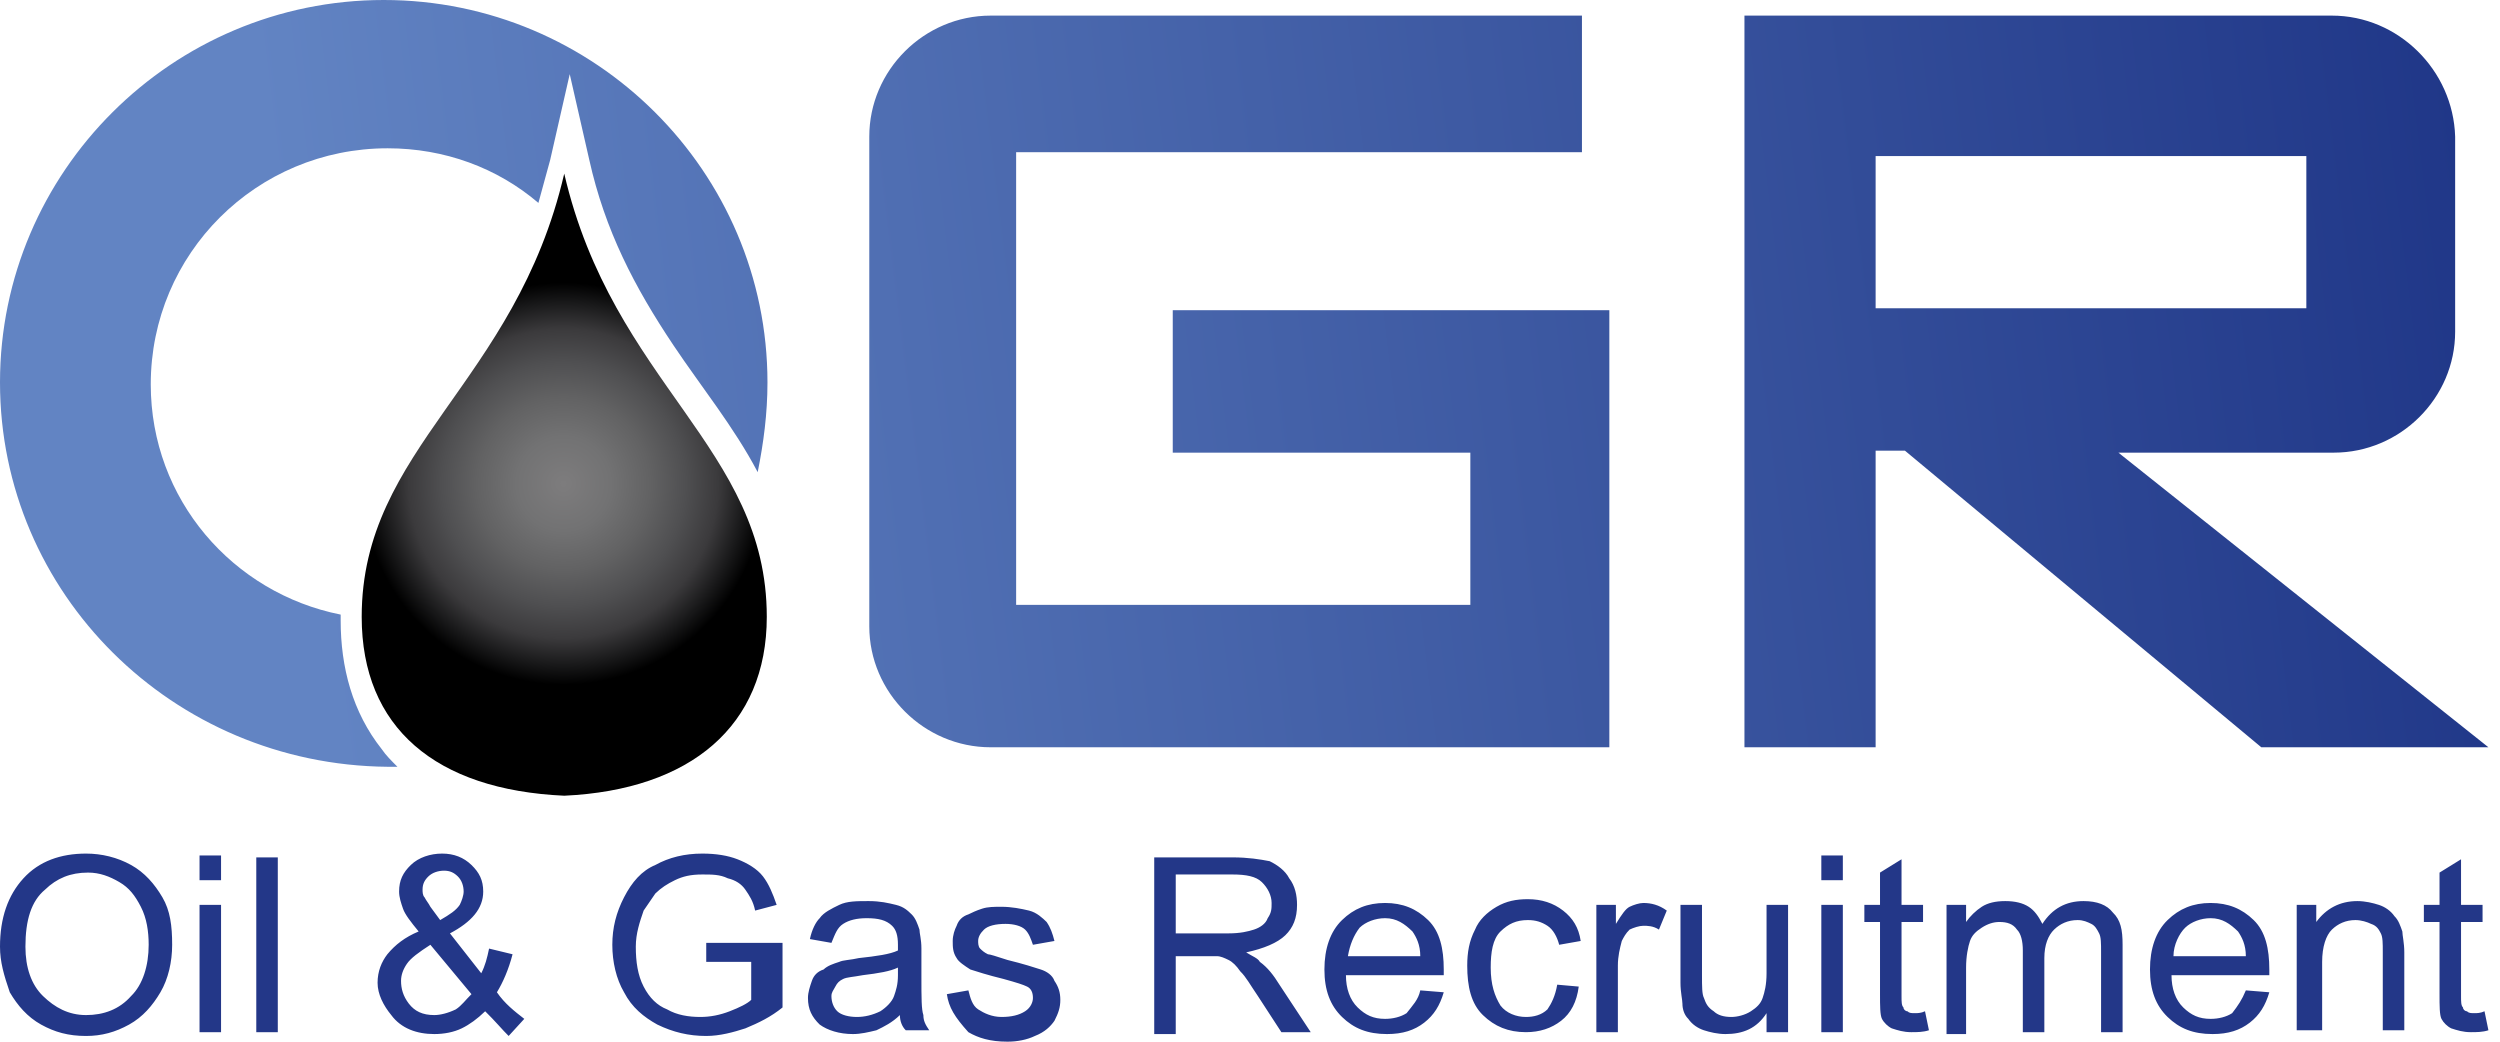 <svg width="168" height="70" viewBox="0 0 168 70" fill="none" xmlns="http://www.w3.org/2000/svg">
<path fill-rule="evenodd" clip-rule="evenodd" d="M0 63.617C0 61.702 0.526 60.17 1.578 59.021C2.629 57.872 4.075 57.361 5.784 57.361C6.836 57.361 7.888 57.616 8.808 58.127C9.728 58.638 10.386 59.404 10.912 60.297C11.437 61.191 11.569 62.212 11.569 63.489C11.569 64.638 11.306 65.787 10.78 66.681C10.254 67.574 9.597 68.34 8.677 68.851C7.756 69.362 6.836 69.617 5.784 69.617C4.601 69.617 3.681 69.362 2.761 68.851C1.841 68.34 1.183 67.574 0.657 66.681C0.263 65.532 0 64.638 0 63.617ZM1.709 63.617C1.709 65.021 2.103 66.17 2.892 66.936C3.681 67.702 4.601 68.213 5.784 68.213C6.968 68.213 8.019 67.83 8.808 66.936C9.597 66.17 9.991 64.893 9.991 63.489C9.991 62.595 9.86 61.702 9.465 60.936C9.071 60.17 8.677 59.659 8.019 59.276C7.362 58.893 6.705 58.638 5.916 58.638C4.733 58.638 3.812 59.021 3.024 59.787C2.103 60.553 1.709 61.829 1.709 63.617ZM13.409 59.148V57.489H14.855V59.148H13.409ZM13.409 69.362V60.808H14.855V69.362H13.409ZM17.222 69.362V57.616H18.668V69.362H17.222ZM32.603 67.957C32.077 68.468 31.551 68.851 31.026 69.106C30.5 69.362 29.842 69.489 29.185 69.489C28.002 69.489 26.95 69.106 26.293 68.213C25.767 67.574 25.373 66.808 25.373 66.042C25.373 65.276 25.636 64.638 26.03 64.127C26.556 63.489 27.213 62.978 28.133 62.595C27.607 61.957 27.213 61.446 27.082 61.063C26.95 60.68 26.819 60.297 26.819 59.914C26.819 59.148 27.082 58.638 27.607 58.127C28.133 57.616 28.922 57.361 29.711 57.361C30.5 57.361 31.157 57.616 31.683 58.127C32.209 58.638 32.472 59.148 32.472 59.914C32.472 61.063 31.683 61.957 30.237 62.723L32.34 65.404C32.603 64.893 32.734 64.383 32.866 63.744L34.444 64.127C34.181 65.149 33.786 66.042 33.392 66.681C33.918 67.447 34.575 67.957 35.232 68.468L34.181 69.617C33.786 69.234 33.26 68.596 32.603 67.957ZM29.579 61.829C30.237 61.446 30.631 61.191 30.894 60.808C31.026 60.553 31.157 60.17 31.157 59.914C31.157 59.531 31.026 59.148 30.763 58.893C30.5 58.638 30.237 58.51 29.842 58.51C29.448 58.51 29.053 58.638 28.791 58.893C28.528 59.148 28.396 59.404 28.396 59.787C28.396 59.914 28.396 60.17 28.528 60.297C28.659 60.553 28.791 60.68 28.922 60.936L29.579 61.829ZM31.683 66.808L28.922 63.489C28.133 64 27.607 64.383 27.345 64.766C27.082 65.149 26.95 65.532 26.95 65.915C26.95 66.425 27.082 66.936 27.476 67.447C27.87 67.957 28.396 68.213 29.185 68.213C29.579 68.213 30.105 68.085 30.631 67.83C31.026 67.574 31.288 67.191 31.683 66.808ZM47.459 64.638V63.361H52.586V67.702C51.797 68.34 51.008 68.723 50.088 69.106C49.299 69.362 48.379 69.617 47.459 69.617C46.275 69.617 45.224 69.362 44.172 68.851C43.252 68.34 42.463 67.702 41.937 66.681C41.411 65.787 41.148 64.638 41.148 63.489C41.148 62.34 41.411 61.319 41.937 60.297C42.463 59.276 43.12 58.51 44.04 58.127C44.961 57.616 46.012 57.361 47.196 57.361C48.116 57.361 48.905 57.489 49.562 57.744C50.219 57.999 50.877 58.382 51.271 58.893C51.665 59.404 51.928 60.042 52.191 60.808L50.745 61.191C50.614 60.553 50.351 60.17 50.088 59.787C49.825 59.404 49.431 59.148 48.905 59.021C48.379 58.765 47.853 58.765 47.196 58.765C46.407 58.765 45.881 58.893 45.355 59.148C44.829 59.404 44.435 59.659 44.04 60.042C43.778 60.425 43.515 60.808 43.252 61.191C42.989 61.957 42.726 62.723 42.726 63.617C42.726 64.638 42.857 65.532 43.252 66.298C43.646 67.064 44.172 67.574 44.829 67.83C45.486 68.213 46.275 68.34 47.064 68.34C47.721 68.34 48.379 68.213 49.036 67.957C49.693 67.702 50.219 67.447 50.482 67.191V64.638H47.459ZM60.473 68.213C59.948 68.723 59.422 68.979 58.896 69.234C58.37 69.362 57.844 69.489 57.318 69.489C56.398 69.489 55.609 69.234 55.083 68.851C54.558 68.34 54.295 67.83 54.295 67.064C54.295 66.681 54.426 66.298 54.558 65.915C54.689 65.532 54.952 65.276 55.346 65.149C55.609 64.893 56.004 64.766 56.398 64.638C56.661 64.51 57.187 64.51 57.713 64.383C58.896 64.255 59.816 64.127 60.342 63.872C60.342 63.617 60.342 63.489 60.342 63.489C60.342 62.851 60.211 62.468 59.948 62.212C59.553 61.829 59.027 61.702 58.239 61.702C57.581 61.702 57.055 61.829 56.661 62.085C56.267 62.34 56.135 62.723 55.872 63.361L54.426 63.106C54.558 62.468 54.821 61.957 55.083 61.702C55.346 61.319 55.872 61.063 56.398 60.808C56.924 60.553 57.581 60.553 58.37 60.553C59.159 60.553 59.685 60.68 60.211 60.808C60.736 60.936 60.999 61.191 61.262 61.446C61.525 61.702 61.657 62.085 61.788 62.468C61.788 62.723 61.919 63.106 61.919 63.744V65.659C61.919 67.064 61.92 67.83 62.051 68.213C62.051 68.596 62.182 68.851 62.445 69.234H60.868C60.605 68.979 60.473 68.596 60.473 68.213ZM60.342 65.021C59.816 65.276 59.027 65.404 57.976 65.532C57.318 65.659 56.924 65.659 56.661 65.787C56.398 65.915 56.267 66.042 56.135 66.298C56.004 66.553 55.872 66.681 55.872 66.936C55.872 67.319 56.004 67.702 56.267 67.957C56.529 68.213 57.055 68.34 57.581 68.34C58.107 68.34 58.633 68.213 59.159 67.957C59.553 67.702 59.948 67.319 60.079 66.936C60.211 66.553 60.342 66.17 60.342 65.532V65.021ZM63.629 66.808L65.075 66.553C65.206 67.064 65.338 67.574 65.732 67.83C66.126 68.085 66.652 68.34 67.31 68.34C67.967 68.34 68.493 68.213 68.887 67.957C69.281 67.702 69.413 67.319 69.413 67.064C69.413 66.681 69.281 66.425 69.019 66.298C68.756 66.17 68.361 66.042 67.441 65.787C66.389 65.532 65.6 65.276 65.206 65.149C64.812 64.893 64.417 64.638 64.286 64.383C64.023 64 64.023 63.617 64.023 63.234C64.023 62.851 64.154 62.468 64.286 62.212C64.417 61.829 64.68 61.574 65.075 61.446C65.338 61.319 65.6 61.191 65.995 61.063C66.389 60.936 66.784 60.936 67.31 60.936C67.967 60.936 68.624 61.063 69.15 61.191C69.676 61.319 70.07 61.702 70.333 61.957C70.596 62.34 70.728 62.723 70.859 63.234L69.413 63.489C69.281 63.106 69.15 62.723 68.887 62.468C68.624 62.212 68.098 62.085 67.573 62.085C66.915 62.085 66.389 62.212 66.126 62.468C65.864 62.723 65.732 62.978 65.732 63.234C65.732 63.361 65.732 63.617 65.864 63.744C65.995 63.872 66.126 64 66.389 64.127C66.521 64.127 66.915 64.255 67.704 64.51C68.756 64.766 69.544 65.021 69.939 65.149C70.333 65.276 70.728 65.532 70.859 65.915C71.122 66.298 71.254 66.681 71.254 67.191C71.254 67.702 71.122 68.085 70.859 68.596C70.596 68.979 70.202 69.362 69.544 69.617C69.019 69.872 68.361 70 67.704 70C66.521 70 65.732 69.745 65.075 69.362C64.154 68.34 63.76 67.702 63.629 66.808ZM77.564 69.362V57.616H82.822C83.874 57.616 84.663 57.744 85.32 57.872C85.846 58.127 86.372 58.51 86.635 59.021C87.029 59.531 87.161 60.17 87.161 60.808C87.161 61.702 86.898 62.34 86.372 62.851C85.846 63.361 84.926 63.744 83.743 64C84.137 64.255 84.531 64.383 84.663 64.638C85.189 65.021 85.583 65.532 85.978 66.17L88.081 69.362H86.109L84.531 66.936C84.005 66.17 83.743 65.659 83.348 65.276C83.085 64.893 82.822 64.638 82.559 64.51C82.296 64.383 82.034 64.255 81.771 64.255C81.639 64.255 81.245 64.255 80.85 64.255H79.01V69.489H77.564V69.362ZM79.141 62.723H82.559C83.348 62.723 83.874 62.595 84.268 62.468C84.663 62.34 85.057 62.085 85.189 61.702C85.452 61.319 85.452 61.063 85.452 60.68C85.452 60.17 85.189 59.659 84.794 59.276C84.4 58.893 83.743 58.765 82.822 58.765H79.01V62.723H79.141ZM95.443 66.553L97.02 66.681C96.757 67.574 96.363 68.213 95.706 68.723C95.049 69.234 94.26 69.489 93.208 69.489C91.893 69.489 90.973 69.106 90.184 68.34C89.395 67.574 89.001 66.553 89.001 65.149C89.001 63.744 89.395 62.595 90.184 61.829C90.973 61.063 91.893 60.68 93.076 60.68C94.26 60.68 95.18 61.063 95.969 61.829C96.757 62.595 97.02 63.744 97.02 65.149C97.02 65.276 97.02 65.404 97.02 65.532H90.447C90.447 66.425 90.71 67.191 91.236 67.702C91.762 68.213 92.288 68.468 93.076 68.468C93.602 68.468 94.128 68.34 94.523 68.085C94.917 67.574 95.311 67.191 95.443 66.553ZM90.579 64.255H95.443C95.443 63.489 95.18 62.978 94.917 62.595C94.391 62.085 93.865 61.702 93.076 61.702C92.419 61.702 91.762 61.957 91.368 62.34C90.973 62.851 90.71 63.489 90.579 64.255ZM104.645 66.17L106.091 66.298C105.96 67.319 105.566 68.085 104.908 68.596C104.251 69.106 103.462 69.362 102.542 69.362C101.359 69.362 100.439 68.979 99.65 68.213C98.861 67.447 98.598 66.298 98.598 64.893C98.598 64 98.73 63.234 99.124 62.468C99.387 61.829 99.913 61.319 100.57 60.936C101.227 60.553 101.885 60.425 102.673 60.425C103.594 60.425 104.382 60.68 105.04 61.191C105.697 61.702 106.091 62.34 106.223 63.234L104.777 63.489C104.645 62.978 104.382 62.468 103.988 62.212C103.594 61.957 103.199 61.829 102.673 61.829C101.885 61.829 101.359 62.085 100.833 62.595C100.307 63.106 100.176 64 100.176 65.021C100.176 66.17 100.439 66.936 100.833 67.574C101.227 68.085 101.885 68.34 102.542 68.34C103.068 68.34 103.594 68.213 103.988 67.83C104.251 67.447 104.514 66.936 104.645 66.17ZM107.275 69.362V60.808H108.589V62.085C108.984 61.446 109.247 61.063 109.51 60.936C109.772 60.808 110.167 60.68 110.43 60.68C110.956 60.68 111.481 60.808 112.007 61.191L111.481 62.468C111.087 62.212 110.693 62.212 110.43 62.212C110.167 62.212 109.772 62.34 109.51 62.468C109.247 62.723 109.115 62.978 108.984 63.234C108.852 63.744 108.721 64.255 108.721 64.893V69.362H107.275ZM118.712 69.362V68.085C118.055 69.106 117.134 69.489 115.951 69.489C115.425 69.489 114.9 69.362 114.505 69.234C114.111 69.106 113.716 68.851 113.453 68.468C113.191 68.213 113.059 67.83 113.059 67.447C113.059 67.191 112.928 66.681 112.928 66.042V60.808H114.374V65.532C114.374 66.298 114.374 66.808 114.505 67.064C114.637 67.447 114.768 67.702 115.162 67.957C115.425 68.213 115.82 68.34 116.346 68.34C116.74 68.34 117.266 68.213 117.66 67.957C118.055 67.702 118.318 67.447 118.449 67.064C118.581 66.681 118.712 66.17 118.712 65.404V60.808H120.158V69.362H118.712ZM122.393 59.148V57.489H123.839V59.148H122.393ZM122.393 69.362V60.808H123.839V69.362H122.393ZM129.361 67.957L129.624 69.234C129.229 69.362 128.835 69.362 128.44 69.362C127.914 69.362 127.52 69.234 127.126 69.106C126.863 68.979 126.6 68.723 126.468 68.468C126.337 68.213 126.337 67.574 126.337 66.808V61.957H125.285V60.808H126.337V58.638L127.783 57.744V60.808H129.229V61.957H127.783V66.936C127.783 67.319 127.783 67.574 127.914 67.702C127.914 67.83 128.046 67.957 128.177 67.957C128.309 68.085 128.44 68.085 128.703 68.085C128.835 68.085 129.098 68.085 129.361 67.957ZM130.807 69.362V60.808H132.121V61.957C132.384 61.574 132.779 61.191 133.173 60.936C133.567 60.68 134.093 60.553 134.751 60.553C135.408 60.553 135.934 60.68 136.328 60.936C136.723 61.191 136.986 61.574 137.248 62.085C137.906 61.063 138.826 60.553 140.009 60.553C140.929 60.553 141.587 60.808 141.981 61.319C142.507 61.829 142.638 62.468 142.638 63.489V69.362H141.192V64C141.192 63.361 141.192 62.978 141.061 62.723C140.929 62.468 140.798 62.212 140.535 62.085C140.272 61.957 140.009 61.829 139.615 61.829C138.957 61.829 138.432 62.085 138.037 62.468C137.643 62.851 137.38 63.489 137.38 64.383V69.362H135.934V63.872C135.934 63.234 135.802 62.723 135.539 62.468C135.276 62.085 134.882 61.957 134.356 61.957C133.962 61.957 133.567 62.085 133.173 62.34C132.779 62.595 132.516 62.851 132.384 63.234C132.253 63.617 132.121 64.255 132.121 65.021V69.489H130.807V69.362ZM150.921 66.553L152.498 66.681C152.235 67.574 151.841 68.213 151.184 68.723C150.526 69.234 149.738 69.489 148.686 69.489C147.371 69.489 146.451 69.106 145.662 68.34C144.873 67.574 144.479 66.553 144.479 65.149C144.479 63.744 144.873 62.595 145.662 61.829C146.451 61.063 147.371 60.68 148.554 60.68C149.738 60.68 150.658 61.063 151.447 61.829C152.235 62.595 152.498 63.744 152.498 65.149C152.498 65.276 152.498 65.404 152.498 65.532H145.925C145.925 66.425 146.188 67.191 146.714 67.702C147.24 68.213 147.766 68.468 148.554 68.468C149.08 68.468 149.606 68.34 150 68.085C150.395 67.574 150.658 67.191 150.921 66.553ZM146.057 64.255H150.921C150.921 63.489 150.658 62.978 150.395 62.595C149.869 62.085 149.343 61.702 148.554 61.702C147.897 61.702 147.24 61.957 146.845 62.34C146.451 62.723 146.057 63.489 146.057 64.255ZM154.339 69.362V60.808H155.653V61.957C156.311 61.063 157.231 60.553 158.414 60.553C158.94 60.553 159.466 60.68 159.86 60.808C160.255 60.936 160.649 61.191 160.912 61.574C161.175 61.829 161.306 62.212 161.438 62.595C161.438 62.851 161.569 63.361 161.569 64V69.234H160.123V64C160.123 63.361 160.123 62.978 159.992 62.723C159.86 62.468 159.729 62.212 159.334 62.085C159.071 61.957 158.677 61.829 158.283 61.829C157.625 61.829 157.1 62.085 156.705 62.468C156.311 62.851 156.048 63.617 156.048 64.638V69.234H154.339V69.362ZM166.959 67.957L167.222 69.234C166.828 69.362 166.433 69.362 166.039 69.362C165.513 69.362 165.119 69.234 164.724 69.106C164.461 68.979 164.199 68.723 164.067 68.468C163.936 68.213 163.936 67.574 163.936 66.808V61.957H162.884V60.808H163.936V58.638L165.382 57.744V60.808H166.828V61.957H165.382V66.936C165.382 67.319 165.382 67.574 165.513 67.702C165.513 67.83 165.645 67.957 165.776 67.957C165.908 68.085 166.039 68.085 166.302 68.085C166.433 68.085 166.696 68.085 166.959 67.957Z" fill="#233788"/>
<path fill-rule="evenodd" clip-rule="evenodd" d="M37.917 53.472C29.279 53.08 24.306 48.9 24.306 41.453C24.306 30.087 34.645 25.776 37.917 11.667C41.189 25.776 51.528 30.087 51.528 41.453C51.528 48.769 46.424 53.08 37.917 53.472Z" fill="url(#paint0_radial)"/>
<path fill-rule="evenodd" clip-rule="evenodd" d="M156.697 1.049H117.227V50.217H126.042V30.287H128.015L151.96 50.217H167.222L142.356 30.418H156.828C161.302 30.418 164.986 26.747 164.986 22.289V9.178C164.854 4.72 161.17 1.049 156.697 1.049ZM126.042 20.716V10.489H154.986V20.716H126.042ZM106.307 1.049H66.573C62.1 1.049 58.416 4.72 58.416 9.178V42.088C58.416 46.545 62.1 50.217 66.573 50.217H108.148V20.847H78.809V30.418H98.807V40.645H78.809H71.046H68.284V20.847V10.227H78.809H106.307V1.049ZM25.787 0C39.996 0 51.574 11.538 51.574 25.698C51.574 27.796 51.311 29.763 50.917 31.73C49.338 28.714 47.101 25.961 45.259 23.207C42.628 19.274 40.654 15.471 39.602 10.751L38.286 4.982L36.971 10.751C36.707 11.669 36.444 12.718 36.181 13.636C33.418 11.276 29.866 9.965 26.05 9.965C17.235 9.965 10.131 17.045 10.131 25.829C10.131 33.565 15.656 39.859 22.893 41.301C22.893 41.432 22.893 41.563 22.893 41.694C22.893 44.841 23.682 47.857 25.656 50.348C25.919 50.741 26.314 51.134 26.708 51.528C26.445 51.528 26.182 51.528 26.05 51.528C11.578 51.397 0 39.859 0 25.698C0 11.538 11.578 0 25.787 0Z" fill="url(#paint1_linear)"/>
<defs>
<radialGradient id="paint0_radial" cx="0" cy="0" r="1" gradientUnits="userSpaceOnUse" gradientTransform="translate(37.868 32.504) scale(13.514 13.49)">
<stop stop-color="#7D7C7D"/>
<stop offset="0.03" stop-color="#7C7B7C"/>
<stop offset="0.235" stop-color="#727273"/>
<stop offset="0.43" stop-color="#626263"/>
<stop offset="0.609" stop-color="#4F4F51"/>
<stop offset="0.77" stop-color="#3B3A3C"/>
<stop offset="0.905" stop-color="#181819"/>
<stop offset="1"/>
</radialGradient>
<linearGradient id="paint1_linear" x1="20.725" y1="34.279" x2="166.262" y2="16.347" gradientUnits="userSpaceOnUse">
<stop stop-color="#6284C3"/>
<stop offset="1" stop-color="#203788"/>
</linearGradient>
</defs>
</svg>
